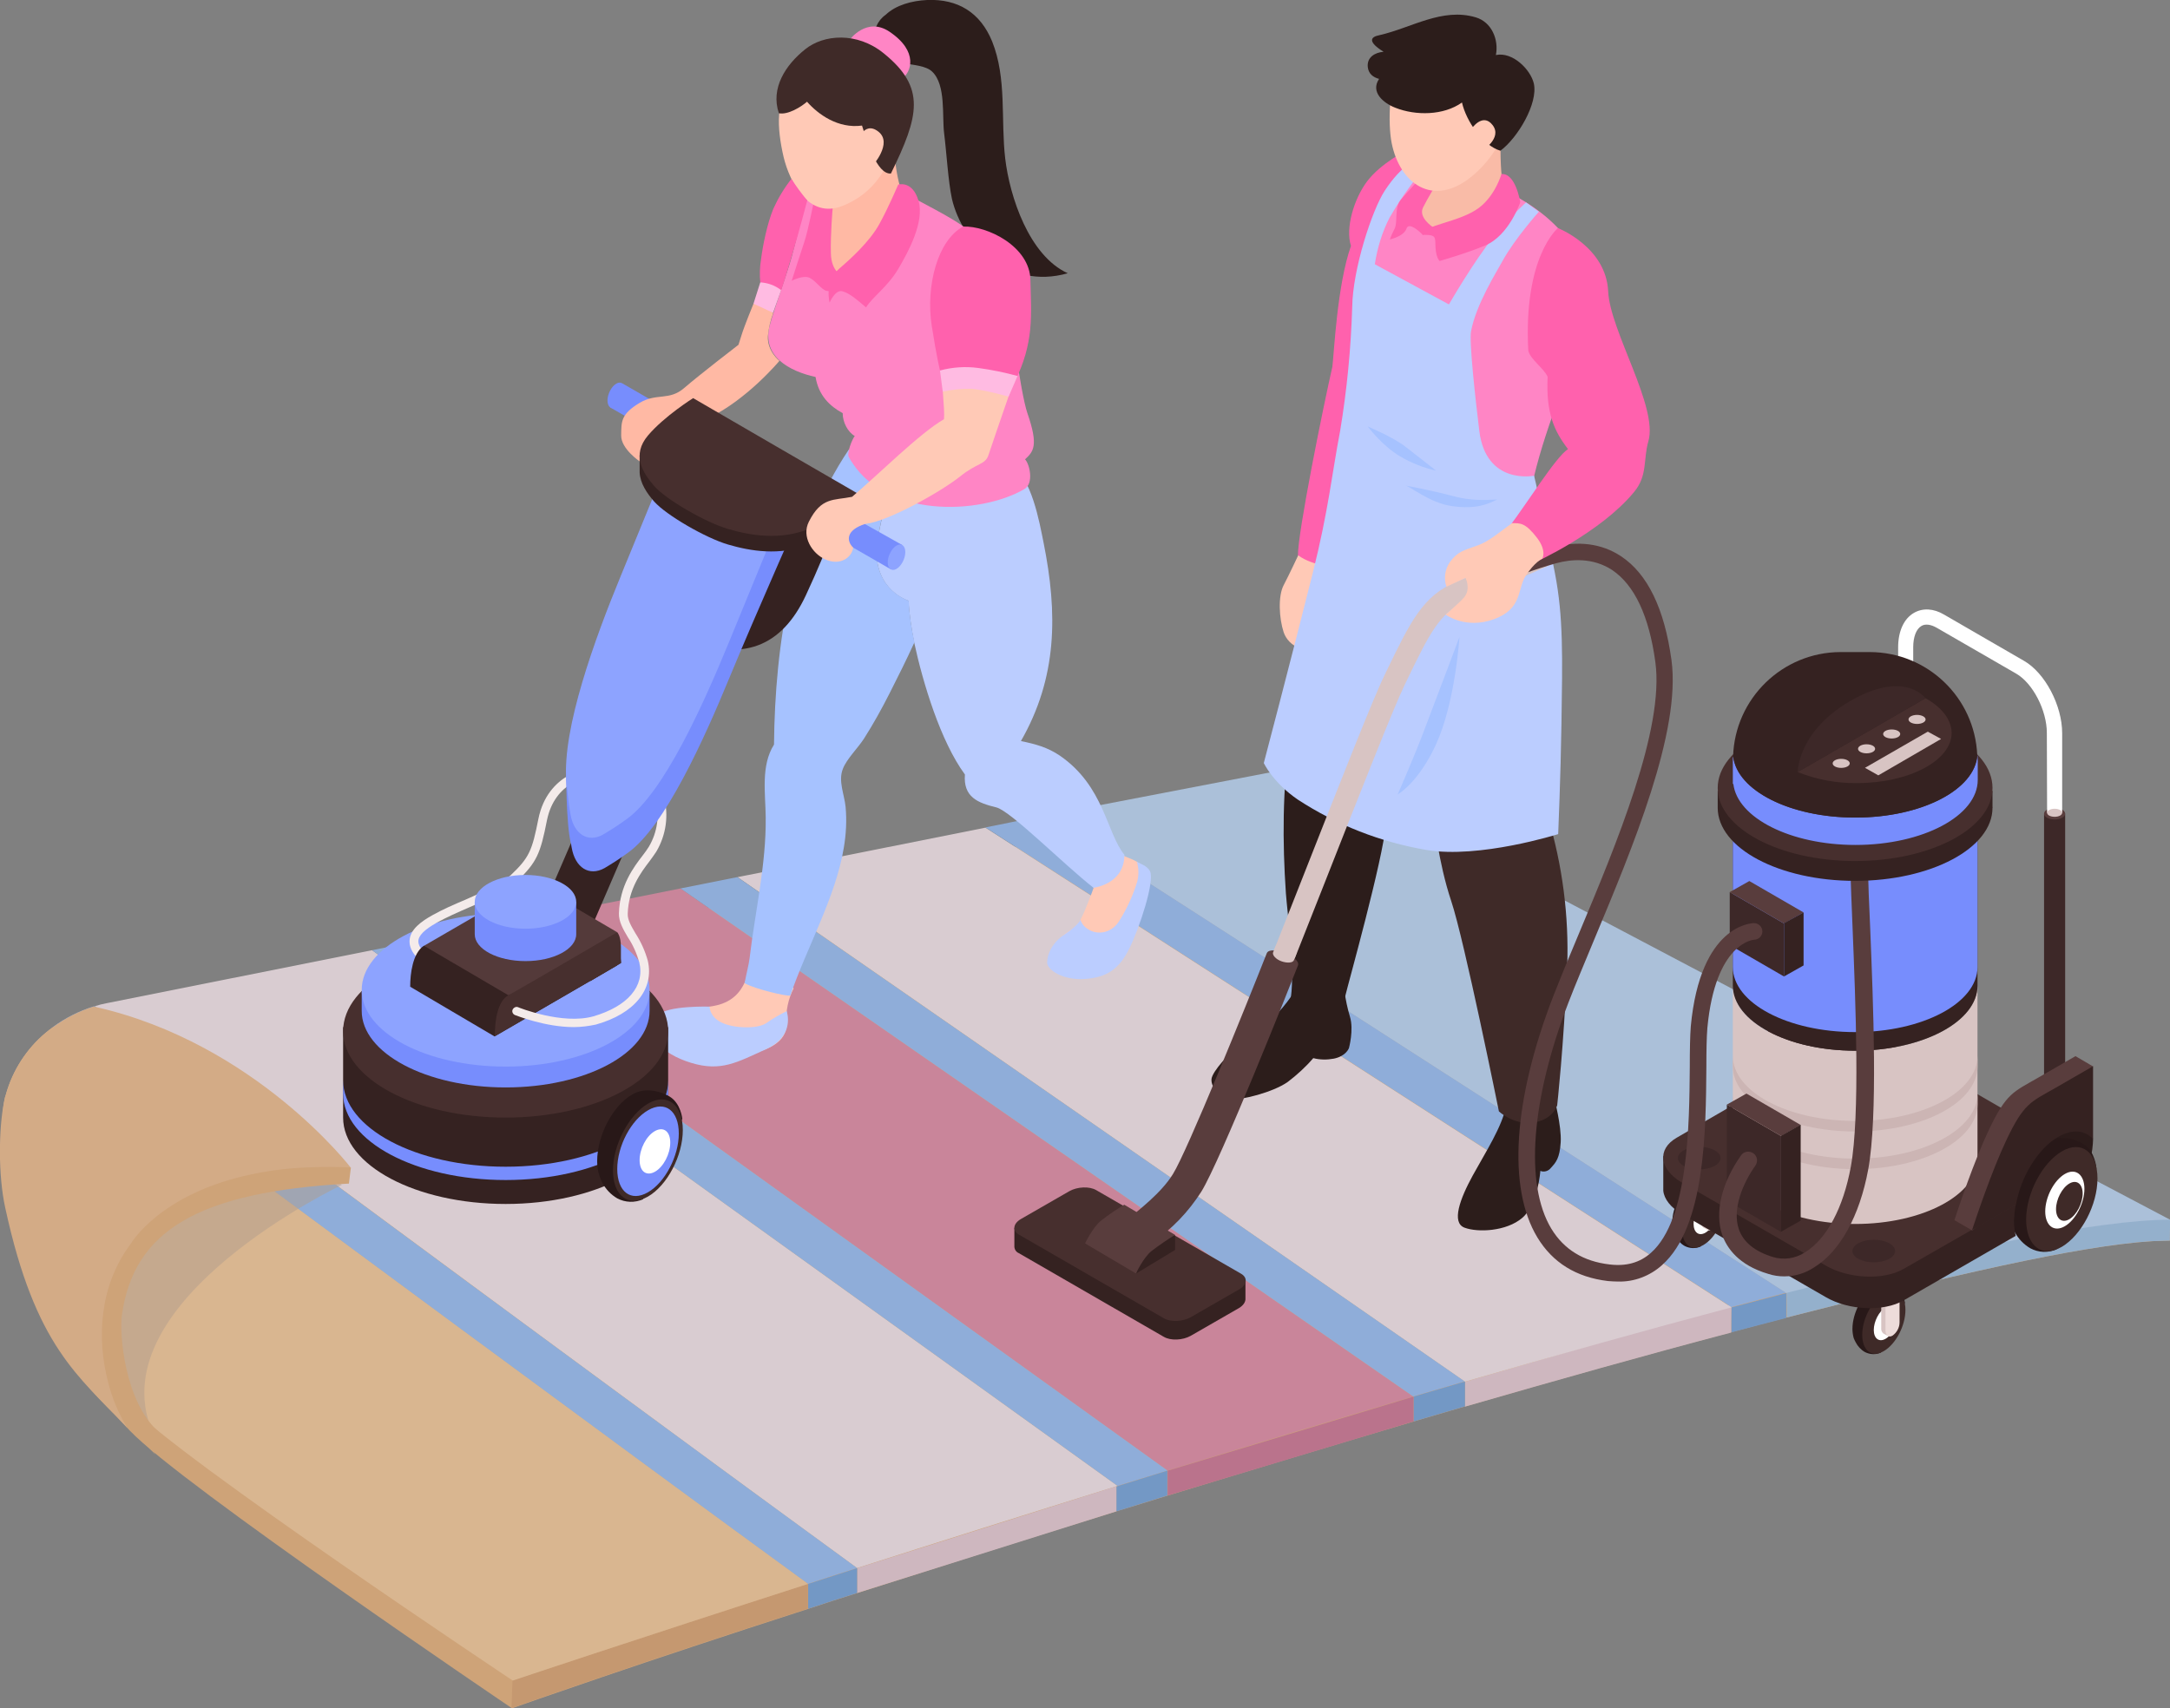 <?xml version="1.0" encoding="utf-8"?>
<!-- Generator: Adobe Illustrator 27.0.1, SVG Export Plug-In . SVG Version: 6.00 Build 0)  -->
<svg version="1.1" id="Layer_1" xmlns="http://www.w3.org/2000/svg" xmlns:xlink="http://www.w3.org/1999/xlink" x="0px" y="0px"
	 viewBox="0 0 863.9 680.1" style="enable-background:new 0 0 863.9 680.1;" xml:space="preserve">
<rect x="0" y="0" width="863.9" height="680.1" fill="#808080" stroke="none"/>
<style type="text/css">
	.st0{opacity:0.7;}
	.st1{fill:#EFB275;}
	.st2{fill:#E2A269;}
	.st3{fill:#EFCEDA;}
	.st4{fill:#9DC5ED;}
	.st5{fill:#FFEDF3;}
	.st6{fill:#E887A5;}
	.st7{fill:#FFCD97;}
	.st8{fill:#BDDBFF;}
	.st9{fill:#96C1FF;}
	.st10{fill:#6DA2E2;}
	.st11{fill:#D36E92;}
	.st12{opacity:0.5;fill:url(#Path_36216_00000049920876082958944310000008299376823274418857_);enable-background:new    ;}
	.st13{fill:#F7BD89;}
	.st14{fill:#2C1D1B;}
	.st15{fill:#FF85C5;}
	.st16{fill:#FFC9B6;}
	.st17{fill:#BBCDFF;}
	.st18{fill:#A6C2FF;}
	.st19{fill:#FFB9A4;}
	.st20{fill:#FF61AD;}
	.st21{fill:#3F2A28;}
	.st22{fill:#352221;}
	.st23{fill:#778DFD;}
	.st24{fill:#472F2E;}
	.st25{fill:#8DA3FF;}
	.st26{fill:#F4EBEA;}
	.st27{fill:#281818;}
	.st28{fill:#FFFFFF;}
	.st29{fill:#543A3A;}
	.st30{fill:#FFBBE2;}
	.st31{fill:#3D2828;}
	.st32{fill:#593D3D;}
	.st33{fill:#D8C4C3;}
	.st34{fill:#2B1B1A;}
	.st35{fill:#EDDCDA;}
	.st36{fill:#CCB5B4;}
	.st37{fill:#F9BBA7;}
</style>
<g id="Group_28136" transform="translate(-993.401 -1322.862)">
	<g id="Group_22788" transform="translate(431.139 1504.635)" class="st0">
		<path id="Path_36197" class="st1" d="M1426.2,303.8l-0.1,8.4l-6.8,0.2c-30,1.8-82.6,14.3-145.7,30.4c-7.3,1.9-14.5,3.8-21.9,5.8
			c-33.5,8.9-69.3,18.9-105.7,29.5c-0.1,0-0.2,0.1-0.4,0.1c-6.8,2-13.7,4-20.5,6c-32.8,9.7-65.9,19.7-97.9,29.5
			c-6.7,2.1-13.3,4.1-19.9,6.1c-36.9,11.4-72.1,22.6-103.7,32.7c-6.7,2.1-13.2,4.2-19.5,6.3c-66.7,21.5-113.5,38-117.7,39.5
			l-0.3,0.1c0,0-132.1-89.3-152.1-110.5c-0.1-0.1-0.2-0.2-0.3-0.3c-19.6-20.9-30.7-37.9-45.6-83.3c-4.5-13.8-6.1-30-3.5-39.8
			c3-11,9.6-20.6,18.9-27.3c5-3.7,10.7-6.5,16.7-8.3c1.5-0.5,3.1-0.9,4.7-1.2l105.7-21.2l22.2-4.4l100.6-20.1l22.6-4.5
			c0,0,98.8-19.8,98.8-19.8L978,153l85.6-17.1l319.1,155.4l21.3,10.4l-0.1-0.7L1426.2,303.8z"/>
		<path id="Path_36198" class="st2" d="M883.9,448.8v9.9c-66.7,21.5-113.5,38-117.7,39.5l-0.3,0.1l0.4-11.1L883.9,448.8z"/>
		<path id="Path_36199" class="st3" d="M1251.6,337.6l-0.1,11.2c-33.5,8.8-69.6,19-106,29.5v-9.9L1251.6,337.6z"/>
		<path id="Path_36200" class="st4" d="M1426.2,303.8l-0.1,8.4l-6.8,0.2c-30,1.8-82.6,14.3-145.7,30.4l-0.1-9.9
			c0,0,20.2-22.4,19.6-22.5c0-0.2,61.1-13,89.8-19.2l21.3,10.4l-0.1-0.7L1426.2,303.8z"/>
		<g id="Group_22786" transform="translate(563.189 122.868)">
			<path id="Path_36201" class="st5" d="M41.5,94.8c-1.6,0.3-3.2,0.7-4.7,1.2c106.7,79.1,234.1,173.2,303.5,223.7
				C371.8,309.6,407,298.5,444,287L147.2,73.7L41.5,94.8z"/>
			<path id="Path_36202" class="st6" d="M169.4,69.2l294.4,211.7c32.1-9.8,65.1-19.8,97.9-29.5L270,49.1L169.4,69.2z"/>
			<path id="Path_36203" class="st7" d="M320.8,326c-70,22.5-117.6,38.5-117.6,38.5S70.7,276.3,50.6,255c-0.1-0.1-0.2-0.2-0.3-0.3
				c-3-3.1-5.7-6.2-8.3-9.2C27.4,228.1,17.4,210,4.8,171.4c-4.2-12.7-5.8-27.4-4.1-37.3c0.1-0.4,0.1-0.7,0.2-1
				c0.1-0.5,0.2-1,0.4-1.5c0.4-1.4,0.8-2.8,1.3-4.1c3.4-9.3,9.5-17.4,17.6-23.2c20.9,15.5,48.5,36,79.2,58.7
				c25.7,19,53.4,39.5,81.1,59.9c58.2,42.9,104.7,77.1,138.2,101.5C319.3,324.9,320.1,325.4,320.8,326z"/>
			<path id="Path_36204" class="st8" d="M519.8,0l-105,20.2l295.3,190C778.3,192.7,834.5,181,863,181L519.8,0z"/>
			<path id="Path_36205" class="st5" d="M292.7,44.6l289.6,200.9c36.6-10.6,72.5-20.7,106.1-29.6l-297-191L292.7,44.6z"/>
			<path id="Path_36206" class="st9" d="M391.4,24.8l297,191c7.4-2,14.6-3.9,21.7-5.7l-295.3-190L391.4,24.8z"/>
			<path id="Path_36207" class="st9" d="M292.6,44.6L270,49.1l291.7,202.3c6.8-2,13.7-4,20.5-6L292.6,44.6L292.6,44.6z"/>
			<path id="Path_36208" class="st9" d="M147.2,73.7L444,287c6.6-2,13.2-4.1,19.9-6.1L169.4,69.2L147.2,73.7z"/>
			<path id="Path_36209" class="st9" d="M340.3,319.7c-6.7,2.1-13.2,4.2-19.5,6.3c-0.7-0.5-1.4-1.1-2.2-1.6
				c-33.5-24.4-80-58.6-138.2-101.5c-27.7-20.5-55.4-40.9-81.1-59.9c-30.7-22.7-58.3-43.2-79.2-58.7c4.9-3.6,10.4-6.4,16.2-8.2
				c0.2,0,0.3-0.1,0.5-0.1c0.2,0.1,0.3,0.2,0.5,0.4c27.8,20.6,57,42.2,86.1,63.8C206.2,221.4,289.1,282.4,340.3,319.7z"/>
		</g>
		<path id="Path_36210" class="st10" d="M1273.4,343c-7.2,1.9-14.4,3.7-21.8,5.7c-0.1,0,0-9.9,0-9.9l21.8-5.7L1273.4,343z"/>
		<path id="Path_36211" class="st10" d="M1145.5,368.3l0,9.9l-20.5,6l0-9.9L1145.5,368.3z"/>
		<path id="Path_36212" class="st11" d="M1125,374.3l0,9.9l-97.9,29.5l0-9.9L1125,374.3z"/>
		<path id="Path_36213" class="st10" d="M1027,403.8l0,9.9l-20.3,6.3l0-9.9L1027,403.8z"/>
		<path id="Path_36214" class="st3" d="M1006.7,410l0,10l-103.2,32.5l0-9.9L1006.7,410z"/>
		<path id="Path_36215" class="st10" d="M903.5,442.6v9.9c-6.7,2.1-13.2,4.2-19.5,6.3v-9.9L903.5,442.6z"/>
		
			<linearGradient id="Path_36216_00000155106387131482261410000000104158689268148918_" gradientUnits="userSpaceOnUse" x1="593.982" y1="458.043" x2="594.982" y2="458.043" gradientTransform="matrix(114.389 0 0 -126.615 -67361.047 58319.738)">
			<stop  offset="0.389" style="stop-color:#C7AB93"/>
			<stop  offset="1" style="stop-color:#C7AB93"/>
		</linearGradient>
		
			<path id="Path_36216" style="opacity:0.5;fill:url(#Path_36216_00000155106387131482261410000000104158689268148918_);enable-background:new    ;" d="
			M698.4,290c0,0-96.7,45.9-75.7,97.8L584,340.3l24.9-67.4c0,0,39.2-12.7,41.4-11.6C652.5,262.4,698.4,290,698.4,290z"/>
		<g id="Group_22787" transform="translate(562.262 218.986)">
			<path id="Path_36217" class="st1" d="M132.9,62.8c-11.3-13.4-39.4-40.3-87.8-50.3c-12.2-2.5-23,5.8-30.4,15.8
				c-3.6,4.9-6.3,10.4-7.8,16.3c-2.6,9.8-3.2,30.4-0.1,44.7c12,55.4,35.4,68.1,55,89c-0.9-1.4-1.8-3-2.7-4.6l0.8,0.9l3.1-5.4
				c-13.3-11.9-15.5-38.6-14.5-46.1c4.6-33.7,30.1-49.3,90.4-52.6l0.8-6.4L132.9,62.8z"/>
			<path id="Path_36218" class="st13" d="M139.6,64.1c-5.4-0.3-10.4-0.3-15.3-0.1c-8.1,0.2-16.2,1.1-24.1,2.8
				c-36.5,7.6-48.1,27.6-48.1,27.6c-12.8,17-13.5,38.2-9.1,55c1.6,6.5,4.2,12.7,7.7,18.4c-19.6-20.9-36.6-32.2-48.6-87.6
				C-0.8,67.1-0.5,48.5,1.6,38c0.1-0.4,0.1-0.7,0.2-1c0.1-0.5,0.2-1,0.4-1.5c0.4-1.4,0.8-2.8,1.3-4.1C6.9,22.1,13,14,21.1,8.2
				C26,4.6,31.5,1.8,37.3,0c0.3,0.1,0.6,0.1,0.9,0.2C101.7,14.7,139.6,64.1,139.6,64.1z"/>
		</g>
	</g>
	<g id="Group_22785" transform="translate(729.289 1266.443)">
		<g id="Group_22756" transform="translate(400.711 56.418)">
			<g id="Group_22743" transform="translate(123.183)">
				<path id="Path_36073" class="st14" d="M165.3,108.8c-15.4-7-23.1-30.5-24.9-45.7c-1.8-15.4,0.7-31.9-5.2-46.6
					C130.5,5,121.6-0.5,109.3,0c-6.1,0.3-12.4,2-16.5,5.9c-3.3,2.3-5,6.3-4.4,10.3c0,0.2,0,0.3,0,0.5c0,0.1,0.1,0.1,0.2,0.2
					c0.1,0.4,0.2,0.8,0.3,1.2c0.5,1.4,1.4,2.7,2.4,3.7c0.2,0.2,0.3,0.3,0.5,0.5c2.2,2,5,3.3,7.6,2.8c4.6,0.8,9.5,1.1,11.9,3.4
					c5.6,5.3,3.9,17.7,4.8,24.7c0.9,7,1.6,19.1,3.1,26C123.3,96.8,141.5,115.6,165.3,108.8z"/>
				<path id="Path_36074" class="st15" d="M78.6,15.7c0,0,6.7-9.1,15.7-3.1c11.9,8,8.4,16.2,5.4,18.4S78.6,15.7,78.6,15.7z"/>
				<path id="Path_36075" class="st16" d="M170.1,341.7l5.5,11.8c0,0-2.8,8-5.2,12.7s-6.4,4-9.9,9.9s0.4,9.7,11.4,10.1
					s13.4-5.1,16.7-12.3s8.5-16.5,8.6-22.4c0.1-9.4-8-9.1-12.7-12.3C181.5,337.1,170.1,341.7,170.1,341.7z"/>
				<path id="Path_36076" class="st16" d="M37.8,388.6C36,393.2,33.3,399,24,400.6c-11.9,2-14.6,0-19.8,3.5
					c-5.3,3.5,2.1,10.2,7.9,14.3c8.5,6.1,18.3,3.2,24.6,1.8c8.4-1.9,17-4.7,16.6-12.9c-0.3-4.8,0.7-9.5,2.9-13.8
					C56.1,393.4,40.9,380.9,37.8,388.6z"/>
				<path id="Path_36077" class="st17" d="M22.7,400.8c0,0-0.1,3.9,4.7,6.3c4.8,2.4,14.5,2.7,18,0.2c2.5-1.8,5.2-3.3,8-4.7
					c0,0,3.6,9.8-8.1,15.1c-11.7,5.3-18,9.1-29.9,5.5s-19.5-11.4-13-19C5.6,400.3,22.7,400.8,22.7,400.8z"/>
				<g id="Group_22742" transform="translate(36.658 178.971)">
					<path id="Path_36078" class="st17" d="M125.5,121.9c-4.9-3.3-9.6-4.6-15.5-5.8c14.5-25.3,14.7-50.7,9-79.1
						c-1.6-7.9-4.8-26.2-12.9-30.5c-3.3-1.7-41.5-0.3-45.3-1.5l-0.2-0.1c-3.4,12-7.6,27.6-8,34.2c-1,17,12.6,21.1,12.6,21.1
						c0.4,5.6,1.2,11.1,2.3,16.6C71,93,78,116.2,87.7,129.4c-0.7,9,5.1,11.3,12.5,13.1c5.7,1.4,26.8,22.7,38.7,32
						c0.1,0,12.3-1.4,12.3-13.1C144,152.5,143.2,134.1,125.5,121.9z"/>
					<path id="Path_36079" class="st18" d="M52.6,39c0.4-6.6,4.5-22.2,8-34.2C53.6,2.7,44,1.1,41.5,0
						C18.8,33.8,12.1,77.1,11.7,117.5c-5.3,8.4-3.4,19.3-3.3,29c0.2,18.7-4.2,37.4-6.4,55.9c-0.3,2.6-1.3,6.3-2,10.1
						c4,2.3,17,5.4,18.2,4.9c6.4-18.8,18.1-39.2,21.3-58.9c0.9-5.3,1.2-10.8,0.7-16.2c-0.5-5-3-10.3-1.1-15.1
						c1.5-4,6.1-8.4,8.5-12.2c3.7-5.8,7-11.8,10.1-17.9c3.3-6.5,6.7-13.3,9.9-20.3c-1.2-5.5-2-11-2.3-16.6
						C65.2,60.1,51.6,56,52.6,39z"/>
				</g>
				<path id="Path_36080" class="st15" d="M63.2,76.3C73.4,63.4,79.3,65,91.7,72.1c15.1,8.7,27.4,14.1,34,19.6
					c11.2,9.3,17.8,28.6,19.7,52.8c0.3,3.7,2.5,16.2,3.8,19.9c4.6,13.2,2.4,15.4-0.9,18.5c1.8,1.8,3.6,9.5-0.2,11.8
					c-17.5,10.3-56.4,12.1-70-12.8c-0.8-1.5,1.3-6.9,2.4-8.3c-2.8-1.6-4.8-5.5-4.8-9.1c-5.2-2.8-9.6-7.1-10.8-14.4
					c-10.4-2.3-21.6-8.2-18.2-20.7c1.6-6.1,6.8-20.1,8.7-27.1C59.2,88.3,60.3,80,63.2,76.3z"/>
				<path id="Path_36081" class="st19" d="M71.1,83.1c2.9-0.5,10.3-4.3,8.1-18.1c-0.6-3.9,16.8-14.3,16.8-13.7
					c-0.2,12.5,1.8,26.8,7.5,33.3c-8.3,8.6-17.7,30.5-31.9,27.5C63.8,110.5,65.4,99,71.1,83.1z"/>
				<path id="Path_36082" class="st20" d="M64.5,78.8c0,0-2.5,12.9-4.1,17.6s-5,15.4-5,15.4s4.6-2.4,7.1-1.2s4.6,4.6,6.7,5.2
					c1.7,0.3,3.3,0.3,5,0l1.5-6c0,0-4.5-1.3-4.7-8.9s0.7-17.9,0.7-17.9L64.5,78.8z"/>
				<path id="Path_36083" class="st20" d="M97.8,73.5c-0.1,0.2-3.8,9-7.5,15.7c-3.9,7.1-11.7,14.1-15.9,17.7
					c-6.2,5.2-3.9,13.6-3.9,13.6s2.2-5.4,5.2-4.5s5.9,3.5,9.3,6.4c2.5-4.1,8.6-8.2,12.8-15.3c4.1-6.9,10.5-18.8,8.1-27.1
					S97.8,73.5,97.8,73.5z"/>
				<path id="Path_36084" class="st16" d="M56.4,35.9c11.1-2.5,16.9-2.9,26.7,1c5.6,1.6,10.9,4,15.7,7.2c0.4,0.3,0.6,0.8,0.6,1.3
					C96.9,60.1,92,75.5,75.6,82c-13.5,5.3-21-9.5-23.4-19.4C49.5,51.1,48.7,37.7,56.4,35.9z"/>
				<path id="Path_36085" class="st21" d="M92,21.2c-10.6-8.6-23.9-7.5-31.2-1.6C53,25.8,46.9,35.1,50.3,45.1
					c3.6,0.7,8.8-2.5,11.2-4.6c4.4,5,12.3,10.8,21.9,9.5c1.9,6.1,5.9,19.5,11.5,19.1C106.1,46.2,109,34.9,92,21.2z"/>
				<path id="Path_36086" class="st16" d="M81.4,56.8c0,0,2.6-9,8.5-4.4s-2.4,13.7-2.4,13.7L81.4,56.8z"/>
				<path id="Path_36087" class="st17" d="M170.4,366.2c0,0-0.8,2.1-6.3,5.8s-7,8.4-7,11.3c0,2.9,6.4,7.1,15,6.5s13.6-3.8,17.7-12.1
					s10.1-26.6,8.3-30.7c-1-2.3-4.5-3.3-5.3-3.9c0.8,2.5,0.8,5.2,0.2,7.8c-1.7,5.5-4,10.7-7.1,15.6c-2.9,4.9-8.1,5.7-11.6,4
					S170.4,366.2,170.4,366.2z"/>
			</g>
			<g id="Group_22753" transform="translate(0 120.878)">
				<path id="Path_36088" class="st22" d="M0,288.1v36c0,19,29,34.4,64.7,34.4s64.7-15.4,64.7-34.4v-36H0z"/>
				<g id="Group_22744" transform="translate(0 309.268)">
					<path id="Path_36089" class="st23" d="M64.7,34.4C29,34.4,0,19,0,0v5.3c0,19,29,34.4,64.7,34.4s64.7-15.4,64.7-34.4V0
						C129.5,19,100.5,34.4,64.7,34.4z"/>
				</g>
				<path id="Path_36090" class="st22" d="M200.3,76.7c0,0-6.7,19.4-16.1,39.5s-25.2,27.4-49.2,16.6s25.4-80.3,25.4-80.3L200.3,76.7
					z"/>
				<path id="Path_36091" class="st24" d="M64.7,255.3C29,255.3,0,270.7,0,289.7s29,34.4,64.7,34.4s64.7-15.4,64.7-34.4
					C129.5,270.7,100.5,255.3,64.7,255.3z"/>
				<path id="Path_36092" class="st23" d="M120.1,274c-6.4-13.1-28.7-22.8-55.4-22.8s-49,9.7-55.4,22.8H7.4v7.6
					c0,16.8,25.6,30.5,57.3,30.5s57.3-13.6,57.3-30.5V274L120.1,274z"/>
				<path id="Path_36093" class="st25" d="M64.7,242.8c-31.6,0-57.3,13.6-57.3,30.5s25.6,30.5,57.3,30.5s57.3-13.6,57.3-30.5
					C122,256.4,96.4,242.8,64.7,242.8z"/>
				<g id="Group_22745" transform="translate(26.442 184.868)">
					<path id="Path_36094" class="st26" d="M12,82.2C3.8,77.5,0,73.4,0,69.1c0-4.8,4.9-8.1,9.2-10.5c3.9-2.2,8.5-4.2,13-6.1
						c7-3.1,14.3-6.3,18.1-9.8c7.4-7,8.5-9.8,11-22.4C55,1.9,71.6,0,71.8,0l0.4,3.4c-0.6,0.1-14.3,1.7-17.5,17.5
						c-2.6,13.2-4,16.7-12,24.3c-4.2,3.9-11.4,7.1-19.1,10.4c-4.4,1.9-8.9,3.9-12.7,6c-5,2.8-7.4,5.2-7.4,7.5
						c0,1.9,1.8,5.2,10.3,10.1L12,82.2z"/>
				</g>
				<g id="Group_22747" transform="translate(101.138 313.263)">
					<g id="Group_22746">
						<path id="Path_36095" class="st27" d="M0,28.2C0,18,6.2,6.1,13.9,1.7C15.7,0.6,17.8,0,20,0c3.1,0,6.2,0.9,8.9,2.5
							c4.4,2.7,5,8.8,5,8.8L18.2,43.4c-3.3,1.4-7,1.3-10.2-0.4c-2.6-1.5-4.6-3.7-6-6.3c-0.4-0.9-0.8-1.8-1.1-2.7
							C0.3,32.2,0,30.2,0,28.2z"/>
						<path id="Path_36096" class="st21" d="M34.1,15.8c0,10.2-6.2,22.1-13.9,26.5S6.3,42.1,6.3,31.9S12.6,9.8,20.2,5.3
							S34.1,5.6,34.1,15.8z"/>
						<path id="Path_36097" class="st23" d="M32.5,17.2c0,9-5.5,19.5-12.3,23.4S8,40.4,8,31.3s5.5-19.5,12.3-23.4
							S32.5,8.1,32.5,17.2z"/>
						<path id="Path_36098" class="st28" d="M29.1,20.8c0,4.5-2.7,9.7-6.1,11.6s-6.1-0.1-6.1-4.6s2.7-9.7,6.1-11.6
							S29.1,16.3,29.1,20.8z"/>
					</g>
				</g>
				
					<rect id="Rectangle_4406" x="47.8" y="184.5" transform="matrix(0.396 -0.918 0.918 0.396 -112.147 219.379)" class="st22" width="125.7" height="20.8"/>
				<path id="Path_36099" class="st22" d="M109.1,263.5l-48.8,28.3L26.7,272l48.8-28.3L109.1,263.5z"/>
				<path id="Path_36100" class="st22" d="M32.1,255.7c-4.4,3-5.4,11-5.4,16.3c5.4,0,23.4-6.4,23.4-6.4l-3.1-7.2L32.1,255.7z"/>
				<path id="Path_36101" class="st29" d="M109.1,250.3l-8.2,11.6l-35.1,13.5l-33.6-19.7l43.3-25.1L109.1,250.3z"/>
				<path id="Path_36102" class="st24" d="M109.1,250.3c0,0,1.5,1.4,1.5,5.9v6.4l-12.2,7.2l3.4-10.6L109.1,250.3z"/>
				<path id="Path_36103" class="st24" d="M109.1,250.3c0,0-38.7,22.6-43.3,25.1c-4.6,2.5-5.4,10.9-5.4,16.3l50.3-29.2L109.1,250.3z
					"/>
				<path id="Path_36104" class="st23" d="M52.4,238.2v12.9c0,5.9,9,10.7,20.2,10.7s20.2-4.8,20.2-10.7v-12.9H52.4z"/>
				<path id="Path_36105" class="st25" d="M72.6,227.5c-11.2,0-20.2,4.8-20.2,10.7s9,10.7,20.2,10.7s20.2-4.8,20.2-10.7
					S83.7,227.5,72.6,227.5z"/>
				<g id="Group_22748" transform="translate(67.304 194.975)">
					<path id="Path_36106" class="st26" d="M24.5,93.1c-11.4,0-22.8-4.6-23.4-4.8c-0.9-0.4-1.3-1.4-0.9-2.2s1.4-1.3,2.2-0.9
						c0.2,0.1,17.6,7.1,30,3.6C46,84.8,52.9,76.8,50.6,67.3c-1-3.5-2.5-6.9-4.5-9.9c-1.9-3.2-3.7-6.3-3.6-9.6
						c0.3-11,5.8-18.3,9.5-23.1c1-1.3,1.8-2.4,2.4-3.4c3.4-5.7,4.4-12.6,2.7-19c-0.3-0.9,0.2-1.9,1.2-2.1c0.9-0.3,1.8,0.2,2.1,1.1
						c2,7.4,0.9,15.3-3,21.9c-0.7,1.1-1.6,2.3-2.6,3.7c-3.6,4.7-8.5,11.2-8.8,21.1c-0.1,2.4,1.4,4.9,3.1,7.8c2.2,3.4,3.8,7,4.9,10.9
						c2.6,11.3-5.3,21.1-20.7,25.4C30.4,92.7,27.5,93.1,24.5,93.1z"/>
				</g>
				<g id="Group_22749" transform="translate(88.783 47.261)">
					<path id="Path_36107" class="st23" d="M87.4,15.9c-2.7-3-5.9-5.6-9.4-7.7c0,0-0.8-0.6-2.1-1.3v0C69.6,2.8,61,0.3,61,0.3
						S32.2,50.2,22.2,74.7C14.6,93.4,0,137.8,0,137.8s-0.1,22.6,2,30.3l0,0c0.1,0.4,0.1,0.9,0.2,1.2c1.4,8.1,7,11.6,13.1,8.2
						c3.2-1.9,6.3-3.9,9.3-6.1c14.8-10.6,30.4-45.4,40.5-69.9s30.3-70,30.3-70S91.4,20.5,87.4,15.9z"/>
					<path id="Path_36108" class="st25" d="M81,12.9c-2.7-3-5.9-5.6-9.4-7.7C68.4,3,64.8,1.4,61,0.3c-5.3-1.2-14.9,1.4-14.9,1.4
						S31.8,36.8,21.7,61.3s-23.4,60.7-21.6,81.7c0.5,5.3,1,9.6,1.6,12.9c1.3,8.1,7,11.7,13.1,8.2c3.2-1.9,6.3-3.9,9.3-6.1
						c14.8-10.6,30.4-45.4,40.5-69.9S89,28.6,89,28.6S85,17.5,81,12.9z"/>
				</g>
				<g id="Group_22750" transform="translate(186.51 78.836)">
					<path id="Path_36109" class="st23" d="M36.1,17.3L5.3,0L0,8.8L31.6,27L36.1,17.3z"/>
					<path id="Path_36110" class="st25" d="M37.3,20.1c0,2.6-1.6,5.6-3.5,6.7s-3.5-0.1-3.5-2.6s1.6-5.6,3.5-6.7S37.3,17.5,37.3,20.1
						z"/>
				</g>
				<g id="Group_22751" transform="translate(105.252 31.469)">
					<path id="Path_36111" class="st23" d="M36.8,18.1L5.9,0.3L1.1,9.9l31.2,17.9L36.8,18.1z"/>
					<path id="Path_36112" class="st23" d="M7,3.1c0,2.6-1.6,5.6-3.5,6.7S0,9.7,0,7.1s1.6-5.6,3.5-6.7S7,0.5,7,3.1z"/>
				</g>
				<path id="Path_36113" class="st19" d="M163.4,0c0,0-3.6,8.7-4.8,12.6l-1.2,3.8c0,0-15.6,12-21.6,17.2s-11,1.9-17.7,5.9
					c-7.7,4.6-7.3,7.6-7.4,13s7.6,10.5,7.6,10.5s19.4-13.8,27.1-17.4c15.4-7.3,28.3-22.8,28.3-22.8s-4.9-3.8-4.6-9.8
					c0.3-3.2,1-6.2,2.1-9.2C169.4,1.2,166.4-0.2,163.4,0z"/>
				<g id="Group_22752" transform="translate(118.049 37.641)">
					<path id="Path_36114" class="st22" d="M82,40.6l0.1,0.9L55.4,26L21.3,6.2c0,0-11.5,7.2-18,14.9c-0.5,0.6-0.9,1.2-1.3,1.8
						l-2-0.2v6.4c0,0.1,0,0.3,0,0.4v0.1h0c0.2,4.3,2.9,8.3,5.8,11.6c4.8,5.4,20.5,14.5,29.4,17.1s20.5,4.6,32.2,0
						c7.8-3.3,15.3-7.5,22.2-12.4v-6.2L82,40.6z"/>
					<path id="Path_36115" class="st24" d="M89.6,39.6L55.4,19.8L21.3,0c0,0-11.5,7.2-18,14.9S1.1,29.6,5.8,35s20.5,14.5,29.4,17.1
						s20.5,4.6,32.2,0C75.3,48.7,82.7,44.6,89.6,39.6z"/>
				</g>
			</g>
			<g id="Group_22754" transform="translate(184.32 90.215)">
				<path id="Path_36116" class="st16" d="M54.6,57.1c-1,5.7,0.7,14.5,0.3,19.6c-9.5,5.4-26.3,22.2-36.6,30.9
					c-7.4,1.5-12.2,0-17.2,9.9c-3,5.9,1.3,12.7,6.5,15c6,2.7,10.7-0.8,11.1-4.7c-2.6-2.6-3-6.9,4.8-9.4c9.4-1,30.7-13.2,37.8-18.9
					c6.8-5.5,10-4.6,11.3-8.5C76,80.8,82.9,61,82.9,61S58.8,58.3,54.6,57.1z"/>
				<path id="Path_36117" class="st20" d="M62.5,0C52.3,5.5,47.6,23.7,50,39.4c2,12.8,3.3,17.9,3.3,17.9s16.6,2.2,29.6,4.8
					c8-15.9,6.7-27,6.4-40.8C89.1,7.9,72.1-0.4,62.5,0z"/>
				<path id="Path_36118" class="st30" d="M53.3,57.3c4.9-1.3,10.1-1.7,15.2-1c5.3,0.7,10.6,1.8,15.7,3.2l-3.6,8.2
					c0,0-9.5-2.7-14.6-3.1c-3.9-0.1-7.8,0.3-11.6,1.1L53.3,57.3z"/>
			</g>
			<g id="Group_22755" transform="translate(163.372 71.221)">
				<path id="Path_36119" class="st20" d="M15.1,0c-2.9,3.7-5.3,7.7-7.2,11.9C5.4,18,3.7,26.6,3,32.1c-0.5,3-0.6,6.1-0.3,9.1
					c0,0,6.7,3.5,7.8,4.1c1.4-2.6,3.1-9.4,4.9-15.2c2.6-8.5,6-21.5,6-21.5C19.1,5.8,17,3,15.1,0z"/>
				<path id="Path_36120" class="st30" d="M2.7,41.2L0,49.7l7.8,3.6l3.2-9C8.6,42.4,5.7,41.4,2.7,41.2z"/>
			</g>
		</g>
		<g id="Group_22784" transform="translate(667.943 62.13)">
			<g id="Group_22777" transform="translate(258.34 237.006)">
				<g id="Group_22770">
					<g id="Group_22757" transform="translate(151.59 78.963)">
						<path id="Path_36121" class="st31" d="M0,2.3v119.2c0,1.2,1.9,2.3,4.2,2.3s4.2-1,4.2-2.3V2.3H0z"/>
						<path id="Path_36122" class="st32" d="M4.2,0C1.9,0,0,1,0,2.3s1.9,2.3,4.2,2.3s4.2-1,4.2-2.3S6.6,0,4.2,0z"/>
					</g>
					<path id="Path_36123" class="st28" d="M152.8,80.9h6V49.2c0-11-6.8-24-15.2-28.8L111.8,2c-4.2-2.5-8.5-2.7-12-0.7
						c-4,2.3-6.3,7.3-6.3,13.7v146.2h6V15c0-4.1,1.2-7.3,3.3-8.5c1.5-0.9,3.7-0.6,6,0.7l31.7,18.3c6.6,3.8,12.2,14.6,12.2,23.6
						L152.8,80.9z"/>
					<path id="Path_36124" class="st33" d="M155.8,79.3c-1.6,0-3,0.7-3,1.6s1.3,1.6,3,1.6s3-0.7,3-1.6S157.4,79.3,155.8,79.3z"/>
					<path id="Path_36125" class="st34" d="M171.1,210.8c0,0,0,12.4-5.9,16c-6,3.8-18.2-21.7-18.2-21.7l23,2.7L171.1,210.8z"/>
					<g id="Group_22760" transform="translate(75.302 269.037)">
						<g id="Group_22758">
							<path id="Path_36126" class="st27" d="M0,17.4C0,11.1,3.8,3.8,8.6,1c1.1-0.7,2.4-1,3.7-1c1.9,0,3.8,0.5,5.5,1.5
								C20.5,3.2,20.9,7,20.9,7l-9.6,19.8c-2,0.9-4.3,0.8-6.3-0.2c-1.6-0.9-2.9-2.3-3.7-3.9C1,22.1,0.7,21.6,0.5,21
								C0.2,19.9,0,18.6,0,17.4z"/>
							<path id="Path_36127" class="st21" d="M21.1,9.8c0,6.3-3.8,13.6-8.6,16.4S3.9,26,3.9,19.7S7.8,6,12.5,3.3S21.1,3.5,21.1,9.8z
								"/>
							<path id="Path_36128" class="st28" d="M17.9,12.3c0,3.5-2.1,7.5-4.7,9s-4.7-0.1-4.7-3.5s2.1-7.5,4.7-9S17.9,8.8,17.9,12.3z"
								/>
						</g>
						<g id="Group_22759" transform="translate(11.464 0.742)">
							<path id="Path_36129" class="st33" d="M5.6,0H0v16.3c-0.1,0.8,0.2,1.6,0.9,2.2l0,0l1.9,1l1.7-2L4,17.3c1-1.2,1.5-2.7,1.6-4.2
								V0z"/>
							<path id="Path_36130" class="st35" d="M1.7,0v17.2c0,2.1,1.3,3,2.8,2.1c1.7-1.2,2.8-3.2,2.8-5.3V0H1.7z"/>
						</g>
					</g>
					<g id="Group_22763" transform="translate(3.553 226.807)">
						<g id="Group_22761">
							<path id="Path_36131" class="st27" d="M0,17.4C0,11.1,3.8,3.8,8.6,1c1.1-0.7,2.4-1,3.7-1c1.9,0,3.8,0.5,5.5,1.5
								C20.5,3.2,20.9,7,20.9,7l-9.6,19.8c-2,0.9-4.3,0.8-6.3-0.2c-1.6-0.9-2.9-2.3-3.7-3.9C1,22.1,0.7,21.6,0.5,21
								C0.2,19.9,0,18.6,0,17.4z"/>
							<path id="Path_36132" class="st21" d="M21,9.8c0,6.3-3.8,13.6-8.6,16.4S3.9,26,3.9,19.7S7.7,6,12.5,3.3S21,3.4,21,9.8z"/>
							<path id="Path_36133" class="st28" d="M17.9,12.3c0,3.5-2.1,7.5-4.7,9s-4.7-0.1-4.7-3.6s2.1-7.5,4.7-9S17.9,8.8,17.9,12.3z"
								/>
						</g>
						<g id="Group_22762" transform="translate(11.464 0.742)">
							<path id="Path_36134" class="st33" d="M5.6,0H0v16.3c-0.1,0.8,0.2,1.6,0.9,2.2l0,0l1.9,1l1.7-2L4,17.3c1-1.2,1.5-2.7,1.6-4.2
								L5.6,0z"/>
							<path id="Path_36135" class="st35" d="M1.7,0v17.2c0,2.1,1.2,3,2.8,2.1c1.7-1.2,2.8-3.2,2.8-5.3V0H1.7z"/>
						</g>
					</g>
					<g id="Group_22765" transform="translate(137.956 210.322)">
						<g id="Group_22764">
							<path id="Path_36136" class="st27" d="M0,28.9C0,18.4,6.4,6.3,14.2,1.7c1.9-1.1,4-1.7,6.2-1.7c3.2,0,6.4,0.9,9.1,2.6
								c4.5,2.8,5,9.6,5,9.6L18.6,44.4c-3.4,1.5-7.2,1.3-10.4-0.4c-2.6-1.5-4.8-3.8-6.2-6.4c-0.5-0.9-0.8-1.8-1.2-2.7
								C0.3,32.9,0,30.9,0,28.9z"/>
							<path id="Path_36137" class="st21" d="M34.9,16.2c0,10.5-6.4,22.6-14.2,27.2S6.5,43.1,6.5,32.6S12.9,10,20.7,5.4
								S34.9,5.7,34.9,16.2z"/>
							<path id="Path_36138" class="st28" d="M29.7,20.3c0,5.7-3.5,12.4-7.8,14.9s-7.8-0.2-7.8-5.9s3.5-12.4,7.8-14.9
								S29.7,14.6,29.7,20.3z"/>
							<path id="Path_36139" class="st21" d="M29,22.2c0,3.9-2.4,8.5-5.3,10.2s-5.3-0.1-5.3-4s2.4-8.5,5.3-10.2S29,18.3,29,22.2z"/>
						</g>
					</g>
					<g id="Group_22766" transform="translate(0 191.254)">
						<path id="Path_36140" class="st22" d="M140.3,45.8L137,33.9L85.9,4.4c-9.1-5.3-23.1-5.9-31-1.3L13.7,26.8v-0.4H0v13.7h0
							c0.3,3.3,2.9,6.7,7.5,9.4l57.2,33c9.1,5.3,23.1,5.9,31,1.3l44.6-25.7c-0.4-1.9-0.7-3.9-0.7-5.9
							C139.7,50.1,139.9,47.9,140.3,45.8z"/>
					</g>
					<path id="Path_36141" class="st24" d="M81.6,167.5c-2.2,0.4-4.3,1.2-6.3,2.3l-70,40.5c-7.9,4.6-6.9,12.6,2.2,17.9l57.2,33
						c9.1,5.3,23.1,5.9,31,1.3l44.5-25.5c0-3.6,5.2-30.5,6.1-31.8l-65.1-37.6L81.6,167.5z"/>
					<g id="Group_22767" transform="translate(31.927 129.608)">
						<path id="Path_36142" class="st32" d="M48.2,37.5l7.1-33.4L48.2,0L33.3,8.6c-10,5.7-12.6,6.1-19.6,20.8
							C7.7,42.1,1.6,60.5,0,65.3l7.1,4.1L48.2,37.5z"/>
						<path id="Path_36143" class="st22" d="M55.3,41.6V4.1c0,0-5,2.9-14.9,8.6s-12.6,6.1-19.6,20.8c-6,12.7-12.1,31-13.7,35.9
							L55.3,41.6z"/>
					</g>
					<g id="Group_22768" transform="translate(27.689 73.625)">
						<path id="Path_36144" class="st33" d="M48.7,102C21.8,102,0,90.4,0,76.1v69C0,159.4,21.8,171,48.7,171s48.7-11.6,48.7-25.9
							v-69C97.4,90.4,75.6,102,48.7,102z"/>
						<path id="Path_36145" class="st22" d="M0,76.1C0,90.4,21.8,102,48.7,102s48.7-11.6,48.7-25.9V7.3H0V76.1z"/>
						<path id="Path_36146" class="st23" d="M0,68.7C0,83,21.8,94.6,48.7,94.6S97.4,83,97.4,68.7V0H0V68.7z"/>
					</g>
					<path id="Path_36147" class="st36" d="M76.4,218.6c-26.9,0-48.7-11.6-48.7-25.9v4.2c0,14.3,21.8,25.9,48.7,25.9
						s48.7-11.6,48.7-25.9v-4.2C125.1,207,103.3,218.6,76.4,218.6z"/>
					<path id="Path_36148" class="st36" d="M76.4,203.6c-26.9,0-48.7-11.6-48.7-25.9v4.2c0,14.3,21.8,25.9,48.7,25.9
						s48.7-11.6,48.7-25.9v-4.2C125.1,192,103.3,203.6,76.4,203.6z"/>
					<path id="Path_36149" class="st32" d="M149.4,203.5l21.7-21.6l-7-4.1c0,0-5,2.9-14.9,8.6s-12.6,6.1-19.6,20.8
						c-6,12.7-12.1,31-13.7,35.9l7.1,4.1l14.9-11.6L149.4,203.5z"/>
					<g id="Group_22769" transform="translate(126.004 43.499)">
						<path id="Path_36150" class="st22" d="M0,0.5C0,0.3,0,0.2,0,0v0.9C0,0.8,0,0.6,0,0.5z"/>
					</g>
				</g>
				<g id="Group_22771" transform="translate(26.454 108.081)">
					<path id="Path_36151" class="st31" d="M21.6,38L0,25.5V4.4l21.6,12.5V38z"/>
					<path id="Path_36152" class="st32" d="M7.8,0L0,4.4l21.6,12.5l7.8-4.4L7.8,0z"/>
					<path id="Path_36153" class="st22" d="M21.6,16.8V38l7.8-4.4V12.5L21.6,16.8z"/>
				</g>
				<path id="Path_36154" class="st22" d="M157.3,209.9c5.6-3.2,10.5-2.6,13.8,0.9v-29l-14.9,8.6c-10,5.7-12.6,6.1-19.6,20.8
					c-6,12.7-12.1,31.1-13.7,35.9l17.5-10.1C142.3,225.9,149.1,214.6,157.3,209.9z"/>
				<path id="Path_36155" class="st31" d="M46.9,247.8l-21.6-12.5v-38.2l21.6,12.5V247.8z"/>
				<path id="Path_36156" class="st32" d="M33.1,192.7l-7.8,4.4l21.6,12.5l7.8-4.4L33.1,192.7z"/>
				<path id="Path_36157" class="st22" d="M46.9,209.5v38.2l7.8-4.4v-38.2L46.9,209.5z"/>
				<g id="Group_22772" transform="translate(22.27 100.288)">
					<path id="Path_36158" class="st32" d="M25.9,165.2c-2.2,0-4.3-0.3-6.4-1C7.6,160.7,3,153.8,1.2,148.7c-3.1-9-0.2-20.8,7.5-31.7
						c1.1-1.6,3.3-1.9,4.9-0.8c1.6,1.1,1.9,3.3,0.8,4.9c-5,7-9.3,17.3-6.6,25.3c1.8,5.2,6.4,8.9,13.6,11.1c4.3,1.3,9,0.6,12.8-1.9
						c8.6-5.3,15.2-17.7,18.2-34.1c3.7-20.4,1.9-65.1,0.7-94.7c-0.4-10.3-0.8-18.5-0.8-23.3c0-1.9,1.6-3.5,3.5-3.5
						c1.9,0,3.5,1.6,3.5,3.5c0,4.6,0.3,12.7,0.8,23c1.2,29.9,3.1,75.1-0.8,96.2c-3.4,18.4-11.2,32.6-21.5,38.9
						C34.4,163.9,30.2,165.2,25.9,165.2z"/>
				</g>
				<g id="Group_22774" transform="translate(21.665 16.91)">
					<path id="Path_36159" class="st22" d="M109.4,61.5v-6.2H108c-5.7-12.8-27.3-22.4-53.2-22.4S7.2,42.5,1.5,55.3H0v6.7
						c0,16.1,24.5,29.1,54.7,29.1s54.7-13,54.7-29.1C109.5,61.9,109.4,61.7,109.4,61.5z"/>
					<path id="Path_36160" class="st24" d="M54.7,25C24.5,25,0,38.1,0,54.1s24.5,29.1,54.7,29.1s54.7-13,54.7-29.1S85,25,54.7,25z"
						/>
					<g id="Group_22773" transform="translate(6.024)">
						<path id="Path_36161" class="st23" d="M48.7,65.9c-25.9,0-47-10.7-48.6-24.3H0.1C0,42,0,42.4,0,42.8v9.7h0.2
							c1.6,13.5,22.7,24.3,48.6,24.3c26.9,0,48.7-11.6,48.7-25.9v-8.1c0-0.6-0.1-1.2-0.1-1.8C96.4,54.9,75,65.9,48.7,65.9z"/>
						<path id="Path_36162" class="st22" d="M54.6,0H42.8C19.7,0.1,0.8,18.5,0.1,41.6h0.1c1.6,13.6,22.7,24.3,48.6,24.3
							C75,65.9,96.4,54.9,97.3,41C96.3,18.1,77.5,0.1,54.6,0z"/>
					</g>
				</g>
				<ellipse id="Ellipse_346" class="st31" cx="83.8" cy="255.4" rx="8.5" ry="4.5"/>
				<ellipse id="Ellipse_347" class="st31" cx="14.3" cy="218.4" rx="8.5" ry="4.5"/>
				<g id="Group_22775" transform="translate(53.501 35.282)">
					<path id="Path_36163" class="st24" d="M50.9,0L0,29.4c7.5,3,15.5,4.5,23.6,4.4c20.8,0,37.7-9,37.7-20C61.2,8.4,57.3,3.6,50.9,0
						z"/>
				</g>
				<path id="Path_36164" class="st31" d="M53.5,64.7c0,0,0-17.2,22.9-29.4c20.3-10.8,28,0,28,0L53.5,64.7z"/>
				<g id="Group_22776" transform="translate(67.431 41.93)">
					<path id="Path_36165" class="st33" d="M3.4,17.5c-1.9,0-3.4,0.8-3.4,1.8s1.5,1.8,3.4,1.8s3.4-0.8,3.4-1.8S5.3,17.5,3.4,17.5z"
						/>
					<path id="Path_36166" class="st33" d="M13.5,11.7c-1.9,0-3.4,0.8-3.4,1.8s1.5,1.8,3.4,1.8s3.4-0.8,3.4-1.8S15.4,11.7,13.5,11.7
						z"/>
					<path id="Path_36167" class="st33" d="M23.5,5.8c-1.9,0-3.4,0.8-3.4,1.8s1.5,1.8,3.4,1.8c1.9,0,3.4-0.8,3.4-1.8
						S25.4,5.8,23.5,5.8z"/>
					<path id="Path_36168" class="st33" d="M33.6,0c-1.9,0-3.4,0.8-3.4,1.8s1.5,1.8,3.4,1.8S37,2.8,37,1.8S35.4,0,33.6,0z"/>
				</g>
				<path id="Path_36169" class="st33" d="M110.6,51.5L85.6,66l-5.3-3l25-14.4L110.6,51.5z"/>
			</g>
			<g id="Group_22783">
				<path id="Path_36170" class="st20" d="M174.7,66.4L156,54.2c0,0-10.2,5.2-15.5,12.2s-8.8,18.7-6.5,25.8
					c-5.5,15.6-6.7,42.4-7.4,48.1c-3.7,16.2-13.8,66.1-13.7,75.1c3,4.1,12.4,11.5,18.7,5.2s23.9-98,23.9-98l-2.6-1
					C163.3,96.7,174.7,66.4,174.7,66.4z"/>
				<path id="Path_36171" class="st16" d="M113,215.4c0,0-3.5,7.5-5.8,11.9c-2.3,4.4-1.8,13.2,0,18.7c1.8,5.5,9.5,10.4,17,2.7
					s5.4-28.3,5.4-28.3S118.8,219.8,113,215.4z"/>
				<path id="Path_36172" class="st14" d="M139.1,165.9c0,0-16.3,41.5-18.8,58.3s-7.6,42.2-10.6,63.4c-3,21.1-3,41.8-1.6,62.4
					c0.6,8.2,3.6,29.6,2,41.3c1.8,7.6,19.5,8.5,21.6-0.3c1.3-5.5,14.9-53.8,16.3-69s-2.2-26.1-2.2-26.1s22.1-47.4,29.9-66.1
					s2.5-41.8,2.5-41.8L139.1,165.9z"/>
				<path id="Path_36173" class="st14" d="M131.4,388.9c0.5,3.5,1.2,6.9,2.2,10.2c1.6,5.2-0.4,12.5-0.4,12.5s-1.1,3.2-6,4.2
					c-2.7,0.5-5.5,0.5-8.2-0.2c-3,3.5-6.5,6.7-10.2,9.5c-5.8,4.1-18.6,7.3-22.1,6.8c-5.6-0.9-8.6-5.2-8.2-8.1s7-10.6,12.5-14
					c3.5-2.2,11.5-9.6,13.9-12.2c2.6-2.8,4.9-5.8,6.9-9L131.4,388.9z"/>
				<path id="Path_36174" class="st14" d="M214.9,431.5c0,0,3,11.1,2.6,17.6c-0.4,6.4-1.9,8-3.9,10.2c-1,1.3-2.7,1.8-4.2,1.2
					c0,0-0.9,13.3-7.2,18.7c-6.3,5.4-17.7,5.9-23,3.9s-1.8-11.5,3.3-20.8c5.1-9.3,11.7-19.4,13.3-27.8
					C208.5,432.7,214.9,431.5,214.9,431.5z"/>
				<path id="Path_36175" class="st21" d="M197.3,183.1c0,0,8,11.3,14.3,31.1c4.5,13.9,3.7,47.3,3.7,47.3s1.1,32.9-1,44.3
					s-1.9,13.7-1.9,13.7c5.8,19.3,8.4,39.4,7.7,59.5c-1.4,32.2-4,55.4-4,55.4s-1.8,6.1-10.1,6.9c-7.5,0.8-13.1-4.5-13.1-4.5
					s-13.8-68.3-19-83.8s-7-33.5-7-33.5l-10.5-76.7c0,0-20.7-13.5-10.1-47.6C153.1,173.9,197.3,183.1,197.3,183.1z"/>
				<path id="Path_36176" class="st15" d="M224.2,95.9c-10.3-20.4-41.1-35.1-63.3-31.9c-10.6,8.5-15.5,14.1-19.4,24.3
					c-3.5,9.4-4.9,19.6-3.8,29.6c3.3,28.8-3.5,56.9-6,67.8c12,12.3,27.6,20.5,44.6,23.3c9.4,1.6,16.2-1.9,25.3-5.3
					c1.2-0.4,2.1-1.5,2.1-2.8c3.1-23.3,11.1-42.8,19.2-64.6C227.2,124.8,230.1,107.6,224.2,95.9z"/>
				<path id="Path_36177" class="st17" d="M160.9,64.1c-4.3,5.3-8.1,10.9-11.5,16.8c-3,5.8-4.9,12.1-5.9,18.6l29.5,16
					c0,0,10.4-18,17.9-27c8.2-9.7,12.8-13.6,12.8-13.6l5.1,3.7c0,0-9.7,10.9-14.4,19.5c-2.4,4.4-10.6,17.4-12.6,28.1
					c-0.8,4.1,1.8,27.5,3.3,39.7c2.7,21.7,21.8,17.8,21.8,17.8s3.6,14.8,8.3,38.8c3.4,17.5,3,33.4,2.6,60
					c-0.3,20.3-1.3,43.9-1.3,43.9s-31.4,9.9-52.5,6.3c-18.2-3.1-35.6-9.9-51.1-20c-10-6.8-13.6-14.6-13.6-14.6s10.2-38.7,19.5-75.7
					c6.3-25.1,7.6-39.4,10.9-56.6c2.7-16.3,4.3-32.8,4.8-49.3c0.2-15.1,7.9-38.5,12.9-46.2c6.9-10.6,12.8-12.5,12.8-12.5L160.9,64.1
					z"/>
				<path id="Path_36178" class="st37" d="M167.3,51.4c0,0,2.1,14.1-3,18.9s-5.2,14.9,5.1,18.2c12.5,4.1,21.3-4.9,29.1-11.1
					c-3.4-7.1-5-7.1-5-27.1C193.5,34,167.3,51.4,167.3,51.4z"/>
				<g id="Group_22780" transform="translate(0 210.463)">
					<path id="Path_36179" class="st22" d="M92,301.2L92,301.2v-7.5h-9.9l-49.5-28.6c-2.7-1.6-7.5-1.4-10.7,0.4l-11.7,6.7l0-0.3
						L0,272.7l0,7.1c-0.1,1.3,0.6,2.5,1.8,3l57.7,33.3c2.7,1.6,7.5,1.4,10.7-0.4l19.3-11.1C91.1,303.6,91.9,302.4,92,301.2z"/>
					<path id="Path_36180" class="st24" d="M1.8,275.4l57.7,33.3c2.7,1.6,7.5,1.4,10.7-0.4l19.3-11.1c3.1-1.8,3.5-4.6,0.8-6.2
						l-57.7-33.3c-2.7-1.6-7.5-1.4-10.7,0.4L2.6,269.2C-0.5,271-0.9,273.8,1.8,275.4z"/>
					<path id="Path_36181" class="st33" d="M48.8,280.7l-5.1-7.2c18.2-13,20.3-17.7,32.2-44.1c7.8-17.2,24.7-60.2,39.7-98.3
						c14.1-35.8,27.4-69.6,31.7-78.3l1-2.1c9.3-19.2,14.4-29.8,27.6-35.2c11.8-4.9,35.6-15.5,35.8-15.6l3.6,8
						c-0.2,0.1-24.1,10.7-36,15.7c-10,4.2-14.1,12.6-23,31l-1,2.1c-4.1,8.4-17.4,42.1-31.4,77.7c-15.8,40-32.1,81.3-39.9,98.6
						C72.1,259.3,68.9,266.3,48.8,280.7z"/>
					<g id="Group_22778" transform="translate(39.998 162.244)">
						<path id="Path_36182" class="st32" d="M1.4,116.7c-2.8-2.4-1.6-5,3.9-9.7c4.2-3.7,13.1-10.3,17.8-17.9
							c5.8-9.3,29-66.7,37.4-88C61.9-2.2,74.2,2.6,72.9,6c-3.1,8-31,78.1-38.5,90.1c-5.1,8-11.7,14.9-19.5,20.2
							C12.3,118.5,6.1,120.7,1.4,116.7z"/>
					</g>
					<path id="Path_36183" class="st33" d="M104.3,159.9l-1.3,3.1c-0.4,1.1,1.1,2.8,3.4,3.6s4.5,0.6,4.9-0.5l1.2-3.2L104.3,159.9z"
						/>
					<path id="Path_36184" class="st22" d="M64,281.5v-5.9c0,0-6.9,1.9-10.2,5.2s-5.5,10.2-5.5,10.2L64,281.5z"/>
					<g id="Group_22779" transform="translate(28.048 263.5)">
						<path id="Path_36185" class="st32" d="M26.6,18.4c3-2.3,6.1-4.4,9.3-6.4L15.7,0c-3.2,1.9-6.4,4.1-9.3,6.4
							c-3.2,2.5-6.3,9-6.3,9l20.3,12C20.3,27.4,23.4,20.9,26.6,18.4z"/>
					</g>
				</g>
				<g id="Group_22781" transform="translate(185.191 210.75)">
					<path id="Path_36186" class="st32" d="M55.1,293.8c-1.3,0-2.7-0.1-4-0.2c-12.6-1.5-22-7.3-28.1-17.4
						c-11.9-19.7-9.6-54.7,6.3-95.9c2.9-7.4,6.4-15.9,10.2-24.9c15.2-36.3,34.1-81.6,30.5-108.2c-2.5-18.4-8.3-30.7-17.2-36.7
						C45,5.4,36.4,6.2,30.5,7.8c-8.8,2.5-17.4,5.7-25.8,9.4C3,18,1.1,17.3,0.3,15.7c-0.8-1.7-0.1-3.6,1.6-4.4c0,0,0,0,0.1,0
						c8.7-3.9,17.7-7.2,26.9-9.8C39.1-1.3,48.6-0.1,56.3,5c10.6,7,17.3,20.9,20.1,41.3C80.3,74.8,61,120.9,45.5,158
						c-3.7,9-7.3,17.4-10.1,24.7c-14.9,38.7-17.5,72.4-6.8,90.1c5,8.2,12.7,13,23.2,14.2c6.6,0.8,12-0.7,16.4-4.6
						c15.1-13.3,15.3-51.3,15.5-74.1c0-6.5,0.1-12.2,0.4-16.1c3.8-40.6,24.3-41.1,25.2-41.1c1.8,0,3.3,1.5,3.3,3.3s-1.5,3.3-3.3,3.3
						c-0.1,0-15.4,1-18.6,35.1c-0.3,3.6-0.4,9.1-0.4,15.5c-0.2,25.4-0.4,63.7-17.7,79C67.8,291.6,61.5,294,55.1,293.8z"/>
				</g>
				<path id="Path_36187" class="st20" d="M236.4,110.3c-0.8-17.7-20-25.2-20-25.2s-13.8,11.2-11.8,48.8c0.8,3.5,6.1,6.9,7.7,10.4
					c-0.7,14.5,2.6,21.6,8.1,28.8c-4.9,3.2-16.3,21.6-23.3,30.8c10.2,2.9,10,14.4,10,14.4s26.2-11.8,39.6-28.1
					c5.5-6.6,3.6-13,5.7-20.2C256.4,156.3,237.1,126,236.4,110.3z"/>
				<path id="Path_36188" class="st20" d="M193.9,63.6c0,0-2.4,8.5-8.9,13.4c-7.8,5.9-22.5,6.8-22.5,10.8c4.3,0,5.1,0.2,5.1,3.3
					c0,5.8,1.7,7.1,1.7,7.1s10.6-3,18.2-6.2c9.5-4,13.9-17.2,13.9-17.2S199.6,63.1,193.9,63.6z"/>
				<path id="Path_36189" class="st20" d="M162.6,64.1c0,0-6.2,6.7-8.8,9.8s-1.1,8.8-2.4,11.4c-0.7,1.4-1.4,2.8-1.9,4.3
					c0,0,5.5-1.1,6.6-4.3s6.6,2.6,6.6,2.6l3.9-3.2c0,0-5.9-3.8-3.9-7.8s5.3-9.3,5.3-9.3L162.6,64.1z"/>
				<g id="Group_22782" transform="translate(140.696)">
					<path id="Path_36190" class="st16" d="M49.2,16.7c-7.7-8.6-28.2-12.1-35.5,0.5c-5.5,9.4-5.7,26.3-4.2,34
						C12.7,67.4,26,77.1,41.3,64.6C55.9,52.7,62.6,31.5,49.2,16.7z"/>
					<path id="Path_36191" class="st14" d="M66.1,27.5c-1.3-5.5-8.4-12.7-15.1-11.3c1.2-6-1.6-13.1-8-15c-13.4-4-25.6,4.2-38.4,7.1
						C0.9,9,0,11,6.3,14.9C2.8,15.2-0.4,17.1,0,21c0.3,2.7,2.2,4.1,4.5,4.7C1,30.9,6.1,35.3,11,37.2c8.1,3.2,19.2,3.1,26.5-2.1
						c1.7,7.5,8.4,17.2,15.3,19.2C59.7,49.2,67.9,35.4,66.1,27.5z"/>
					<path id="Path_36192" class="st16" d="M41.2,45.7c0,0,4.5-6.8,8.5-1.6s-4.2,10.2-4.2,10.2L41.2,45.7z"/>
				</g>
				<path id="Path_36193" class="st18" d="M155.6,187.6c1.7,0.1,9.8,7,18.6,8.2c9.8,1.4,14.4-0.9,18-2.6c-2.3-0.1-8.6,1-17.6-1.4
					S155.6,187.6,155.6,187.6z"/>
				<path id="Path_36194" class="st16" d="M198.1,202.6c-4.9,3.5-8.9,7.1-13.5,8.8c-5.7,2.1-8,2.3-11.3,6.8
					c-1.9,2.9-2.4,6.4-1.3,9.7l7.6-3.5c0,0,2.3,4.4-0.6,7.8c-1.6,1.9-7.3,6.8-7.3,6.8s7.9,6,19.3,1.8s9.1-11.9,12.6-17.3
					c3.5-5.4,6.6-6.8,6.6-6.8s1.8-3-2-8.1C203.4,202.3,201.4,202.6,198.1,202.6z"/>
				<path id="Path_36195" class="st18" d="M140.7,164.1c0,0,5.4,7.4,12.7,11.8c4.5,2.7,9.4,4.6,14.5,5.8c0,0-7.6-6-12.4-9.7
					S140.7,164.1,140.7,164.1z"/>
				<path id="Path_36196" class="st18" d="M177.2,247.9c0,0-7.7,20.5-14.6,38.6c-3.9,10.2-10,24.1-10,24.1s8.2-4.5,15.3-20
					C175.6,273.7,177.2,247.9,177.2,247.9z"/>
			</g>
		</g>
	</g>
</g>
</svg>
